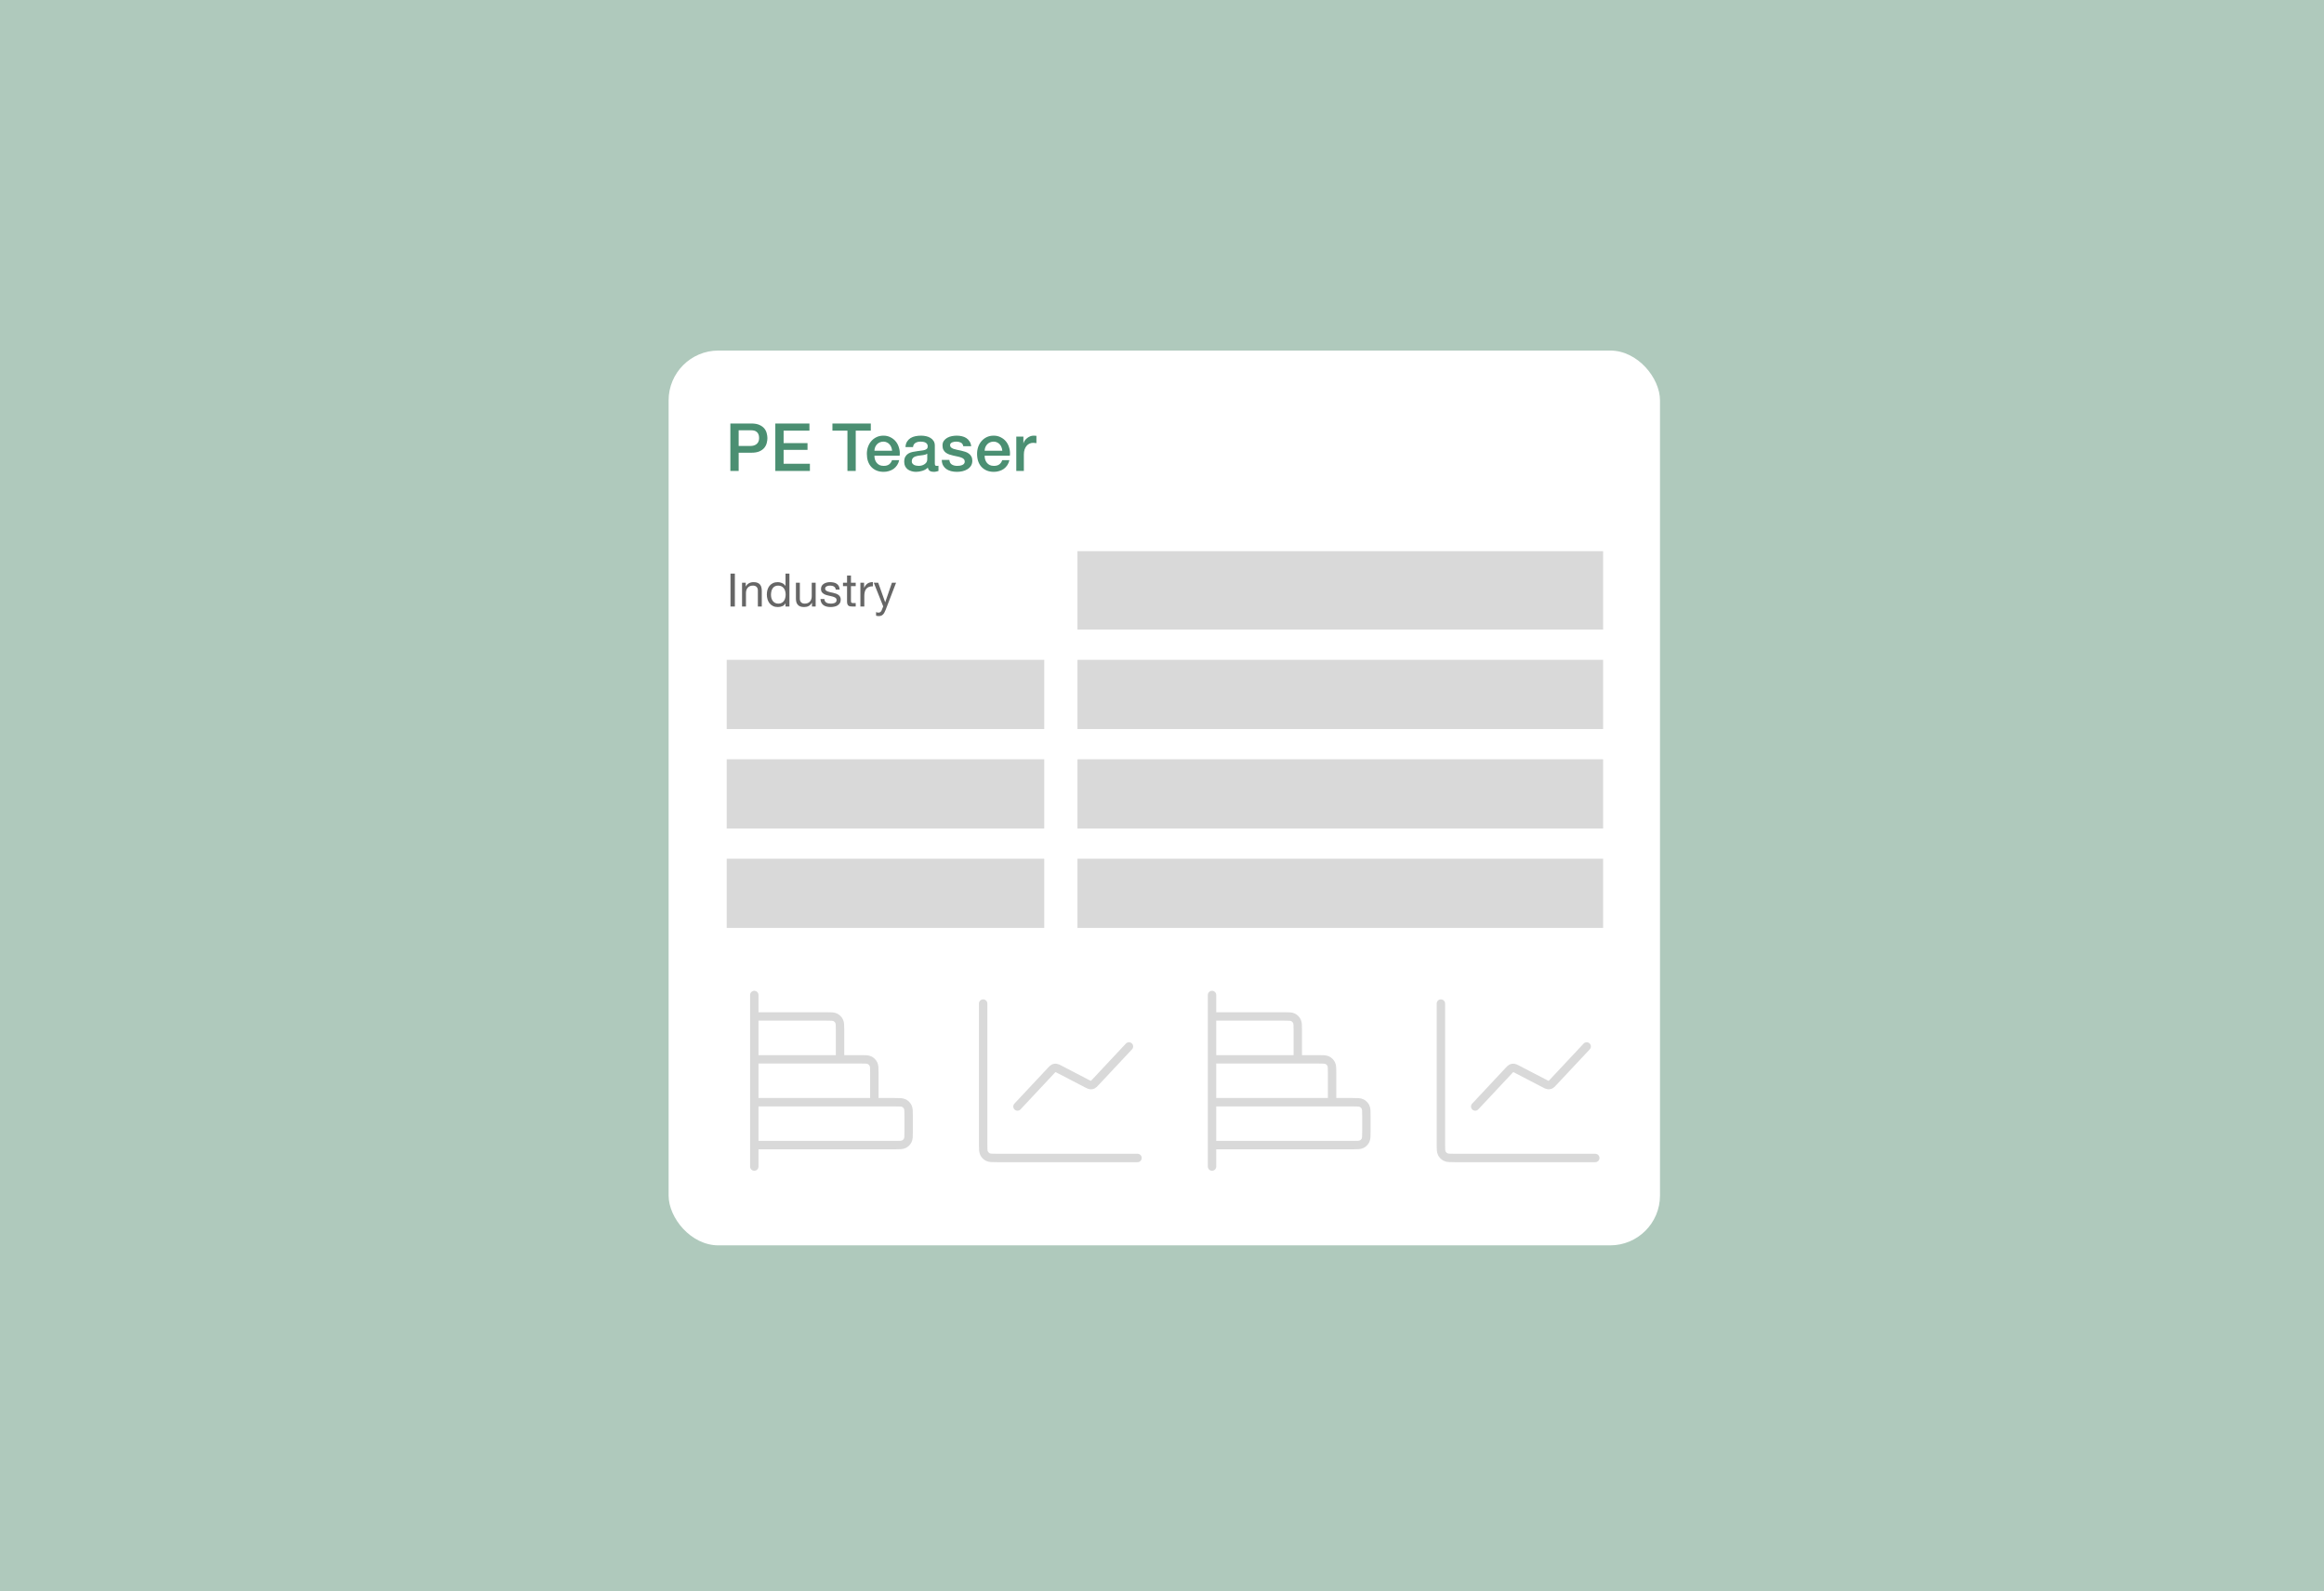 <svg width="504" height="345" viewBox="0 0 504 345" fill="none" xmlns="http://www.w3.org/2000/svg">
<g clip-path="url(#clip0_1_22401)">
<rect width="504" height="345" fill="#AFC9BC"/>
<g filter="url(#filter0_d_1_22401)">
<rect x="145" y="76" width="215" height="194" rx="10.8" fill="white"/>
<path d="M158.418 124.36H159.368V131.5H158.418V124.36ZM160.926 126.33H161.726V127.15H161.746C162.099 126.523 162.659 126.21 163.426 126.21C163.766 126.21 164.049 126.257 164.276 126.35C164.502 126.443 164.686 126.573 164.826 126.74C164.966 126.907 165.062 127.107 165.116 127.34C165.176 127.567 165.206 127.82 165.206 128.1V131.5H164.356V128C164.356 127.68 164.262 127.427 164.076 127.24C163.889 127.053 163.632 126.96 163.306 126.96C163.046 126.96 162.819 127 162.626 127.08C162.439 127.16 162.282 127.273 162.156 127.42C162.029 127.567 161.932 127.74 161.866 127.94C161.806 128.133 161.776 128.347 161.776 128.58V131.5H160.926V126.33ZM167.202 128.96C167.202 129.2 167.232 129.437 167.292 129.67C167.359 129.897 167.456 130.1 167.582 130.28C167.716 130.46 167.882 130.603 168.082 130.71C168.289 130.817 168.529 130.87 168.802 130.87C169.089 130.87 169.332 130.813 169.532 130.7C169.732 130.587 169.896 130.44 170.022 130.26C170.149 130.073 170.239 129.863 170.292 129.63C170.352 129.397 170.382 129.16 170.382 128.92C170.382 128.667 170.352 128.423 170.292 128.19C170.232 127.95 170.136 127.74 170.002 127.56C169.876 127.38 169.709 127.237 169.502 127.13C169.296 127.017 169.046 126.96 168.752 126.96C168.466 126.96 168.222 127.017 168.022 127.13C167.822 127.243 167.662 127.393 167.542 127.58C167.422 127.767 167.336 127.98 167.282 128.22C167.229 128.46 167.202 128.707 167.202 128.96ZM171.202 131.5H170.352V130.8H170.332C170.192 131.087 169.972 131.293 169.672 131.42C169.372 131.547 169.042 131.61 168.682 131.61C168.282 131.61 167.932 131.537 167.632 131.39C167.339 131.243 167.092 131.047 166.892 130.8C166.699 130.553 166.552 130.267 166.452 129.94C166.352 129.613 166.302 129.267 166.302 128.9C166.302 128.533 166.349 128.187 166.442 127.86C166.542 127.533 166.689 127.25 166.882 127.01C167.082 126.763 167.329 126.57 167.622 126.43C167.922 126.283 168.269 126.21 168.662 126.21C168.796 126.21 168.939 126.223 169.092 126.25C169.246 126.277 169.399 126.323 169.552 126.39C169.706 126.45 169.849 126.533 169.982 126.64C170.122 126.74 170.239 126.867 170.332 127.02H170.352V124.36H171.202V131.5ZM176.89 131.5H176.09V130.68H176.07C175.89 131 175.66 131.237 175.38 131.39C175.1 131.537 174.77 131.61 174.39 131.61C174.05 131.61 173.767 131.567 173.54 131.48C173.313 131.387 173.13 131.257 172.99 131.09C172.85 130.923 172.75 130.727 172.69 130.5C172.637 130.267 172.61 130.01 172.61 129.73V126.33H173.46V129.83C173.46 130.15 173.553 130.403 173.74 130.59C173.927 130.777 174.183 130.87 174.51 130.87C174.77 130.87 174.993 130.83 175.18 130.75C175.373 130.67 175.533 130.557 175.66 130.41C175.787 130.263 175.88 130.093 175.94 129.9C176.007 129.7 176.04 129.483 176.04 129.25V126.33H176.89V131.5ZM178.787 129.87C178.793 130.057 178.837 130.217 178.917 130.35C178.997 130.477 179.1 130.58 179.227 130.66C179.36 130.733 179.507 130.787 179.667 130.82C179.833 130.853 180.003 130.87 180.177 130.87C180.31 130.87 180.45 130.86 180.597 130.84C180.743 130.82 180.877 130.783 180.997 130.73C181.123 130.677 181.227 130.6 181.307 130.5C181.387 130.393 181.427 130.26 181.427 130.1C181.427 129.88 181.343 129.713 181.177 129.6C181.01 129.487 180.8 129.397 180.547 129.33C180.3 129.257 180.03 129.193 179.737 129.14C179.443 129.08 179.17 129 178.917 128.9C178.67 128.793 178.463 128.647 178.297 128.46C178.13 128.273 178.047 128.013 178.047 127.68C178.047 127.42 178.103 127.197 178.217 127.01C178.337 126.823 178.487 126.673 178.667 126.56C178.853 126.44 179.06 126.353 179.287 126.3C179.52 126.24 179.75 126.21 179.977 126.21C180.27 126.21 180.54 126.237 180.787 126.29C181.033 126.337 181.25 126.423 181.437 126.55C181.63 126.67 181.783 126.837 181.897 127.05C182.01 127.257 182.077 127.517 182.097 127.83H181.247C181.233 127.663 181.19 127.527 181.117 127.42C181.043 127.307 180.95 127.217 180.837 127.15C180.723 127.083 180.597 127.037 180.457 127.01C180.323 126.977 180.187 126.96 180.047 126.96C179.92 126.96 179.79 126.97 179.657 126.99C179.53 127.01 179.413 127.047 179.307 127.1C179.2 127.147 179.113 127.213 179.047 127.3C178.98 127.38 178.947 127.487 178.947 127.62C178.947 127.767 178.997 127.89 179.097 127.99C179.203 128.083 179.337 128.163 179.497 128.23C179.657 128.29 179.837 128.343 180.037 128.39C180.237 128.43 180.437 128.473 180.637 128.52C180.85 128.567 181.057 128.623 181.257 128.69C181.463 128.757 181.643 128.847 181.797 128.96C181.957 129.067 182.083 129.203 182.177 129.37C182.277 129.537 182.327 129.743 182.327 129.99C182.327 130.303 182.26 130.563 182.127 130.77C182 130.977 181.83 131.143 181.617 131.27C181.41 131.397 181.173 131.483 180.907 131.53C180.647 131.583 180.387 131.61 180.127 131.61C179.84 131.61 179.567 131.58 179.307 131.52C179.047 131.46 178.817 131.363 178.617 131.23C178.417 131.09 178.257 130.91 178.137 130.69C178.017 130.463 177.95 130.19 177.937 129.87H178.787ZM184.547 126.33H185.577V127.08H184.547V130.29C184.547 130.39 184.553 130.47 184.567 130.53C184.587 130.59 184.62 130.637 184.667 130.67C184.713 130.703 184.777 130.727 184.857 130.74C184.943 130.747 185.053 130.75 185.187 130.75H185.577V131.5H184.927C184.707 131.5 184.517 131.487 184.357 131.46C184.203 131.427 184.077 131.37 183.977 131.29C183.883 131.21 183.813 131.097 183.767 130.95C183.72 130.803 183.697 130.61 183.697 130.37V127.08H182.817V126.33H183.697V124.78H184.547V126.33ZM186.591 126.33H187.391V127.42H187.411C187.618 127 187.871 126.69 188.171 126.49C188.471 126.29 188.851 126.197 189.311 126.21V127.11C188.971 127.11 188.681 127.157 188.441 127.25C188.201 127.343 188.008 127.48 187.861 127.66C187.714 127.84 187.608 128.06 187.541 128.32C187.474 128.573 187.441 128.867 187.441 129.2V131.5H186.591V126.33ZM192.081 132.19C191.981 132.443 191.881 132.657 191.781 132.83C191.688 133.003 191.581 133.143 191.461 133.25C191.348 133.363 191.218 133.443 191.071 133.49C190.931 133.543 190.768 133.57 190.581 133.57C190.481 133.57 190.381 133.563 190.281 133.55C190.181 133.537 190.084 133.513 189.991 133.48V132.7C190.064 132.733 190.148 132.76 190.241 132.78C190.341 132.807 190.424 132.82 190.491 132.82C190.664 132.82 190.808 132.777 190.921 132.69C191.041 132.61 191.131 132.493 191.191 132.34L191.541 131.47L189.491 126.33H190.451L191.961 130.56H191.981L193.431 126.33H194.331L192.081 132.19Z" fill="#666666"/>
<rect x="157.598" y="143.059" width="68.866" height="15" fill="#D9D9D9"/>
<rect x="157.598" y="164.617" width="68.866" height="15" fill="#D9D9D9"/>
<rect x="157.598" y="186.176" width="68.866" height="15" fill="#D9D9D9"/>
<rect x="233.664" y="119.5" width="114" height="17" fill="#D9D9D9"/>
<rect x="233.664" y="143.059" width="114" height="15" fill="#D9D9D9"/>
<rect x="233.664" y="164.617" width="114" height="15" fill="#D9D9D9"/>
<rect x="233.664" y="186.176" width="114" height="15" fill="#D9D9D9"/>
<path d="M158.391 91.816H162.927C163.657 91.816 164.252 91.922 164.713 92.133C165.174 92.344 165.529 92.608 165.778 92.925C166.028 93.242 166.196 93.587 166.282 93.962C166.378 94.336 166.426 94.682 166.426 94.999C166.426 95.315 166.378 95.661 166.282 96.035C166.196 96.4 166.028 96.741 165.778 97.058C165.529 97.374 165.174 97.638 164.713 97.85C164.252 98.051 163.657 98.152 162.927 98.152H160.191V102.098H158.391V91.816ZM160.191 96.683H162.826C163.028 96.683 163.234 96.654 163.446 96.597C163.657 96.539 163.849 96.448 164.022 96.323C164.204 96.189 164.348 96.016 164.454 95.805C164.569 95.584 164.626 95.311 164.626 94.984C164.626 94.648 164.578 94.37 164.482 94.149C164.386 93.928 164.257 93.755 164.094 93.63C163.93 93.496 163.743 93.405 163.532 93.357C163.321 93.309 163.095 93.285 162.855 93.285H160.191V96.683ZM168.14 91.816H175.542V93.371H169.94V96.064H175.124V97.533H169.94V100.542H175.642V102.098H168.14V91.816ZM180.527 91.816H188.85V93.371H185.581V102.098H183.781V93.371H180.527V91.816ZM193.465 97.72C193.445 97.461 193.388 97.211 193.292 96.971C193.205 96.731 193.081 96.525 192.917 96.352C192.764 96.17 192.572 96.026 192.341 95.92C192.121 95.805 191.871 95.747 191.593 95.747C191.305 95.747 191.041 95.8 190.801 95.906C190.57 96.002 190.369 96.141 190.196 96.323C190.033 96.496 189.898 96.703 189.793 96.942C189.697 97.183 189.644 97.442 189.634 97.72H193.465ZM189.634 98.8C189.634 99.088 189.673 99.367 189.749 99.635C189.836 99.904 189.961 100.139 190.124 100.341C190.287 100.542 190.493 100.706 190.743 100.83C190.993 100.946 191.29 101.003 191.636 101.003C192.116 101.003 192.5 100.902 192.788 100.701C193.085 100.49 193.306 100.178 193.45 99.765H195.005C194.919 100.168 194.77 100.528 194.559 100.845C194.348 101.162 194.093 101.43 193.796 101.651C193.498 101.862 193.162 102.021 192.788 102.126C192.423 102.242 192.039 102.299 191.636 102.299C191.05 102.299 190.532 102.203 190.081 102.011C189.629 101.819 189.245 101.55 188.929 101.205C188.621 100.859 188.386 100.446 188.223 99.966C188.069 99.487 187.993 98.959 187.993 98.382C187.993 97.855 188.074 97.355 188.237 96.885C188.41 96.405 188.65 95.987 188.957 95.632C189.274 95.267 189.653 94.979 190.095 94.768C190.537 94.557 191.036 94.451 191.593 94.451C192.178 94.451 192.701 94.576 193.162 94.826C193.633 95.066 194.021 95.387 194.329 95.79C194.636 96.194 194.857 96.659 194.991 97.187C195.135 97.706 195.173 98.243 195.106 98.8H189.634ZM202.733 100.442C202.733 100.643 202.757 100.787 202.805 100.874C202.863 100.96 202.968 101.003 203.122 101.003C203.17 101.003 203.228 101.003 203.295 101.003C203.362 101.003 203.439 100.994 203.525 100.974V102.112C203.468 102.131 203.391 102.15 203.295 102.17C203.208 102.198 203.117 102.222 203.021 102.242C202.925 102.261 202.829 102.275 202.733 102.285C202.637 102.294 202.556 102.299 202.488 102.299C202.152 102.299 201.874 102.232 201.653 102.098C201.432 101.963 201.288 101.728 201.221 101.392C200.895 101.709 200.492 101.939 200.012 102.083C199.541 102.227 199.085 102.299 198.644 102.299C198.308 102.299 197.986 102.251 197.679 102.155C197.372 102.069 197.098 101.939 196.858 101.766C196.628 101.584 196.44 101.358 196.296 101.09C196.162 100.811 196.095 100.49 196.095 100.125C196.095 99.664 196.176 99.29 196.34 99.002C196.512 98.714 196.733 98.488 197.002 98.325C197.28 98.162 197.588 98.046 197.924 97.979C198.269 97.903 198.615 97.845 198.96 97.806C199.258 97.749 199.541 97.71 199.81 97.691C200.079 97.662 200.314 97.619 200.516 97.562C200.727 97.504 200.89 97.418 201.005 97.302C201.13 97.178 201.192 96.995 201.192 96.755C201.192 96.544 201.14 96.371 201.034 96.237C200.938 96.103 200.813 96.002 200.66 95.934C200.516 95.858 200.352 95.81 200.17 95.79C199.988 95.762 199.815 95.747 199.652 95.747C199.191 95.747 198.812 95.843 198.514 96.035C198.216 96.227 198.048 96.525 198.01 96.928H196.368C196.397 96.448 196.512 96.05 196.714 95.733C196.916 95.416 197.17 95.162 197.477 94.97C197.794 94.778 198.149 94.643 198.543 94.567C198.936 94.49 199.34 94.451 199.752 94.451C200.117 94.451 200.477 94.49 200.832 94.567C201.188 94.643 201.504 94.768 201.783 94.941C202.071 95.114 202.301 95.339 202.474 95.618C202.647 95.886 202.733 96.218 202.733 96.611V100.442ZM201.092 98.368C200.842 98.531 200.535 98.632 200.17 98.671C199.805 98.699 199.44 98.747 199.076 98.814C198.903 98.843 198.735 98.886 198.572 98.944C198.408 98.992 198.264 99.064 198.14 99.16C198.015 99.246 197.914 99.367 197.837 99.52C197.77 99.664 197.736 99.842 197.736 100.053C197.736 100.235 197.789 100.389 197.895 100.514C198 100.638 198.125 100.739 198.269 100.816C198.423 100.883 198.586 100.931 198.759 100.96C198.941 100.989 199.104 101.003 199.248 101.003C199.431 101.003 199.628 100.979 199.839 100.931C200.05 100.883 200.247 100.802 200.429 100.686C200.621 100.571 200.78 100.427 200.904 100.254C201.029 100.072 201.092 99.851 201.092 99.592V98.368ZM205.882 99.707C205.93 100.187 206.112 100.523 206.429 100.715C206.746 100.907 207.125 101.003 207.567 101.003C207.72 101.003 207.893 100.994 208.085 100.974C208.287 100.946 208.474 100.898 208.647 100.83C208.82 100.763 208.959 100.667 209.064 100.542C209.18 100.408 209.232 100.235 209.223 100.024C209.213 99.813 209.136 99.64 208.992 99.506C208.848 99.371 208.661 99.266 208.431 99.189C208.21 99.103 207.956 99.031 207.668 98.973C207.38 98.915 207.087 98.853 206.789 98.786C206.482 98.719 206.184 98.637 205.896 98.541C205.618 98.445 205.364 98.315 205.133 98.152C204.912 97.989 204.735 97.782 204.6 97.533C204.466 97.274 204.399 96.957 204.399 96.582C204.399 96.179 204.495 95.843 204.687 95.575C204.888 95.296 205.138 95.075 205.436 94.912C205.743 94.739 206.079 94.619 206.444 94.552C206.818 94.485 207.173 94.451 207.509 94.451C207.893 94.451 208.258 94.495 208.604 94.581C208.959 94.658 209.276 94.787 209.554 94.97C209.842 95.152 210.077 95.392 210.26 95.69C210.452 95.978 210.572 96.328 210.62 96.741H208.906C208.829 96.347 208.647 96.083 208.359 95.949C208.08 95.814 207.759 95.747 207.394 95.747C207.279 95.747 207.14 95.757 206.976 95.776C206.823 95.795 206.674 95.834 206.53 95.891C206.396 95.939 206.28 96.016 206.184 96.122C206.088 96.218 206.04 96.347 206.04 96.51C206.04 96.712 206.108 96.875 206.242 97C206.386 97.125 206.568 97.231 206.789 97.317C207.02 97.394 207.279 97.461 207.567 97.519C207.855 97.576 208.152 97.638 208.46 97.706C208.757 97.773 209.05 97.855 209.338 97.951C209.626 98.046 209.88 98.176 210.101 98.339C210.332 98.502 210.514 98.709 210.648 98.959C210.792 99.208 210.864 99.515 210.864 99.88C210.864 100.322 210.764 100.696 210.562 101.003C210.36 101.31 210.096 101.56 209.77 101.752C209.453 101.944 209.098 102.083 208.704 102.17C208.311 102.256 207.922 102.299 207.538 102.299C207.068 102.299 206.631 102.246 206.228 102.141C205.834 102.035 205.488 101.877 205.191 101.666C204.903 101.445 204.672 101.176 204.5 100.859C204.336 100.533 204.25 100.149 204.24 99.707H205.882ZM217.367 97.72C217.348 97.461 217.29 97.211 217.194 96.971C217.108 96.731 216.983 96.525 216.82 96.352C216.666 96.17 216.474 96.026 216.244 95.92C216.023 95.805 215.773 95.747 215.495 95.747C215.207 95.747 214.943 95.8 214.703 95.906C214.472 96.002 214.271 96.141 214.098 96.323C213.935 96.496 213.8 96.703 213.695 96.942C213.599 97.183 213.546 97.442 213.536 97.72H217.367ZM213.536 98.8C213.536 99.088 213.575 99.367 213.652 99.635C213.738 99.904 213.863 100.139 214.026 100.341C214.189 100.542 214.396 100.706 214.645 100.83C214.895 100.946 215.192 101.003 215.538 101.003C216.018 101.003 216.402 100.902 216.69 100.701C216.988 100.49 217.208 100.178 217.352 99.765H218.908C218.821 100.168 218.672 100.528 218.461 100.845C218.25 101.162 217.996 101.43 217.698 101.651C217.4 101.862 217.064 102.021 216.69 102.126C216.325 102.242 215.941 102.299 215.538 102.299C214.952 102.299 214.434 102.203 213.983 102.011C213.532 101.819 213.148 101.55 212.831 101.205C212.524 100.859 212.288 100.446 212.125 99.966C211.972 99.487 211.895 98.959 211.895 98.382C211.895 97.855 211.976 97.355 212.14 96.885C212.312 96.405 212.552 95.987 212.86 95.632C213.176 95.267 213.556 94.979 213.997 94.768C214.439 94.557 214.938 94.451 215.495 94.451C216.08 94.451 216.604 94.576 217.064 94.826C217.535 95.066 217.924 95.387 218.231 95.79C218.538 96.194 218.759 96.659 218.893 97.187C219.037 97.706 219.076 98.243 219.008 98.8H213.536ZM220.4 94.653H221.941V96.093H221.97C222.018 95.891 222.109 95.695 222.244 95.502C222.388 95.311 222.556 95.138 222.748 94.984C222.949 94.821 223.17 94.691 223.41 94.595C223.65 94.499 223.895 94.451 224.144 94.451C224.336 94.451 224.466 94.456 224.533 94.466C224.61 94.475 224.687 94.485 224.764 94.495V96.079C224.648 96.059 224.528 96.045 224.404 96.035C224.288 96.016 224.173 96.007 224.058 96.007C223.78 96.007 223.516 96.064 223.266 96.179C223.026 96.285 222.815 96.448 222.632 96.669C222.45 96.88 222.306 97.144 222.2 97.461C222.095 97.778 222.042 98.142 222.042 98.555V102.098H220.4V94.653Z" fill="#4B8F72"/>
<path d="M182.178 229.668V223.345C182.178 222.303 182.178 221.783 181.975 221.385C181.797 221.035 181.512 220.75 181.162 220.572C180.764 220.369 180.244 220.369 179.202 220.369H163.58M189.617 238.967V232.644C189.617 231.602 189.617 231.082 189.414 230.684C189.236 230.334 188.951 230.049 188.601 229.871C188.204 229.668 187.683 229.668 186.641 229.668H163.58M163.58 215.72L163.58 252.916M163.58 248.266H194.08C195.122 248.266 195.643 248.266 196.041 248.064C196.391 247.885 196.675 247.601 196.853 247.251C197.056 246.853 197.056 246.332 197.056 245.291V241.943C197.056 240.901 197.056 240.381 196.853 239.983C196.675 239.633 196.391 239.348 196.041 239.17C195.643 238.967 195.122 238.967 194.08 238.967L163.58 238.967L163.58 248.266Z" stroke="#D9D9D9" stroke-width="1.822" stroke-linecap="round" stroke-linejoin="round"/>
<path d="M246.691 251.056H216.191C215.149 251.056 214.628 251.056 214.23 250.853C213.88 250.675 213.596 250.39 213.418 250.04C213.215 249.643 213.215 249.122 213.215 248.08V217.579M244.832 226.878L237.543 234.657C237.267 234.952 237.129 235.099 236.962 235.176C236.815 235.243 236.653 235.271 236.492 235.256C236.31 235.24 236.13 235.147 235.772 234.96L229.714 231.815C229.355 231.629 229.176 231.536 228.993 231.519C228.832 231.505 228.67 231.532 228.523 231.6C228.357 231.676 228.219 231.823 227.942 232.118L220.654 239.897" stroke="#D9D9D9" stroke-width="1.822" stroke-linecap="round" stroke-linejoin="round"/>
<path d="M281.448 229.668V223.345C281.448 222.303 281.448 221.783 281.245 221.385C281.067 221.035 280.783 220.75 280.433 220.572C280.035 220.369 279.514 220.369 278.472 220.369H262.85M288.887 238.967V232.644C288.887 231.602 288.887 231.082 288.685 230.684C288.506 230.334 288.222 230.049 287.872 229.871C287.474 229.668 286.953 229.668 285.912 229.668H262.85M262.85 215.72L262.85 252.916M262.85 248.266H293.351C294.392 248.266 294.913 248.266 295.311 248.064C295.661 247.885 295.946 247.601 296.124 247.251C296.327 246.853 296.327 246.332 296.327 245.291V241.943C296.327 240.901 296.327 240.381 296.124 239.983C295.946 239.633 295.661 239.348 295.311 239.17C294.913 238.967 294.392 238.967 293.351 238.967L262.85 238.967L262.85 248.266Z" stroke="#D9D9D9" stroke-width="1.822" stroke-linecap="round" stroke-linejoin="round"/>
<path d="M345.962 251.056H315.461C314.419 251.056 313.899 251.056 313.501 250.853C313.151 250.675 312.866 250.39 312.688 250.04C312.485 249.643 312.485 249.122 312.485 248.08V217.579M344.102 226.878L336.814 234.657C336.537 234.952 336.399 235.099 336.233 235.176C336.086 235.243 335.924 235.271 335.763 235.256C335.58 235.24 335.401 235.147 335.042 234.96L328.984 231.815C328.626 231.629 328.446 231.536 328.264 231.519C328.103 231.505 327.941 231.532 327.794 231.6C327.627 231.676 327.489 231.823 327.213 232.118L319.925 239.897" stroke="#D9D9D9" stroke-width="1.822" stroke-linecap="round" stroke-linejoin="round"/>
</g>
</g>
<defs>
<filter id="filter0_d_1_22401" x="-35" y="-104" width="575" height="554" filterUnits="userSpaceOnUse" color-interpolation-filters="sRGB">
<feFlood flood-opacity="0" result="BackgroundImageFix"/>
<feColorMatrix in="SourceAlpha" type="matrix" values="0 0 0 0 0 0 0 0 0 0 0 0 0 0 0 0 0 0 127 0" result="hardAlpha"/>
<feOffset/>
<feGaussianBlur stdDeviation="90"/>
<feComposite in2="hardAlpha" operator="out"/>
<feColorMatrix type="matrix" values="0 0 0 0 0 0 0 0 0 0 0 0 0 0 0 0 0 0 0.15 0"/>
<feBlend mode="normal" in2="BackgroundImageFix" result="effect1_dropShadow_1_22401"/>
<feBlend mode="normal" in="SourceGraphic" in2="effect1_dropShadow_1_22401" result="shape"/>
</filter>
<clipPath id="clip0_1_22401">
<rect width="504" height="345" fill="white"/>
</clipPath>
</defs>
</svg>

